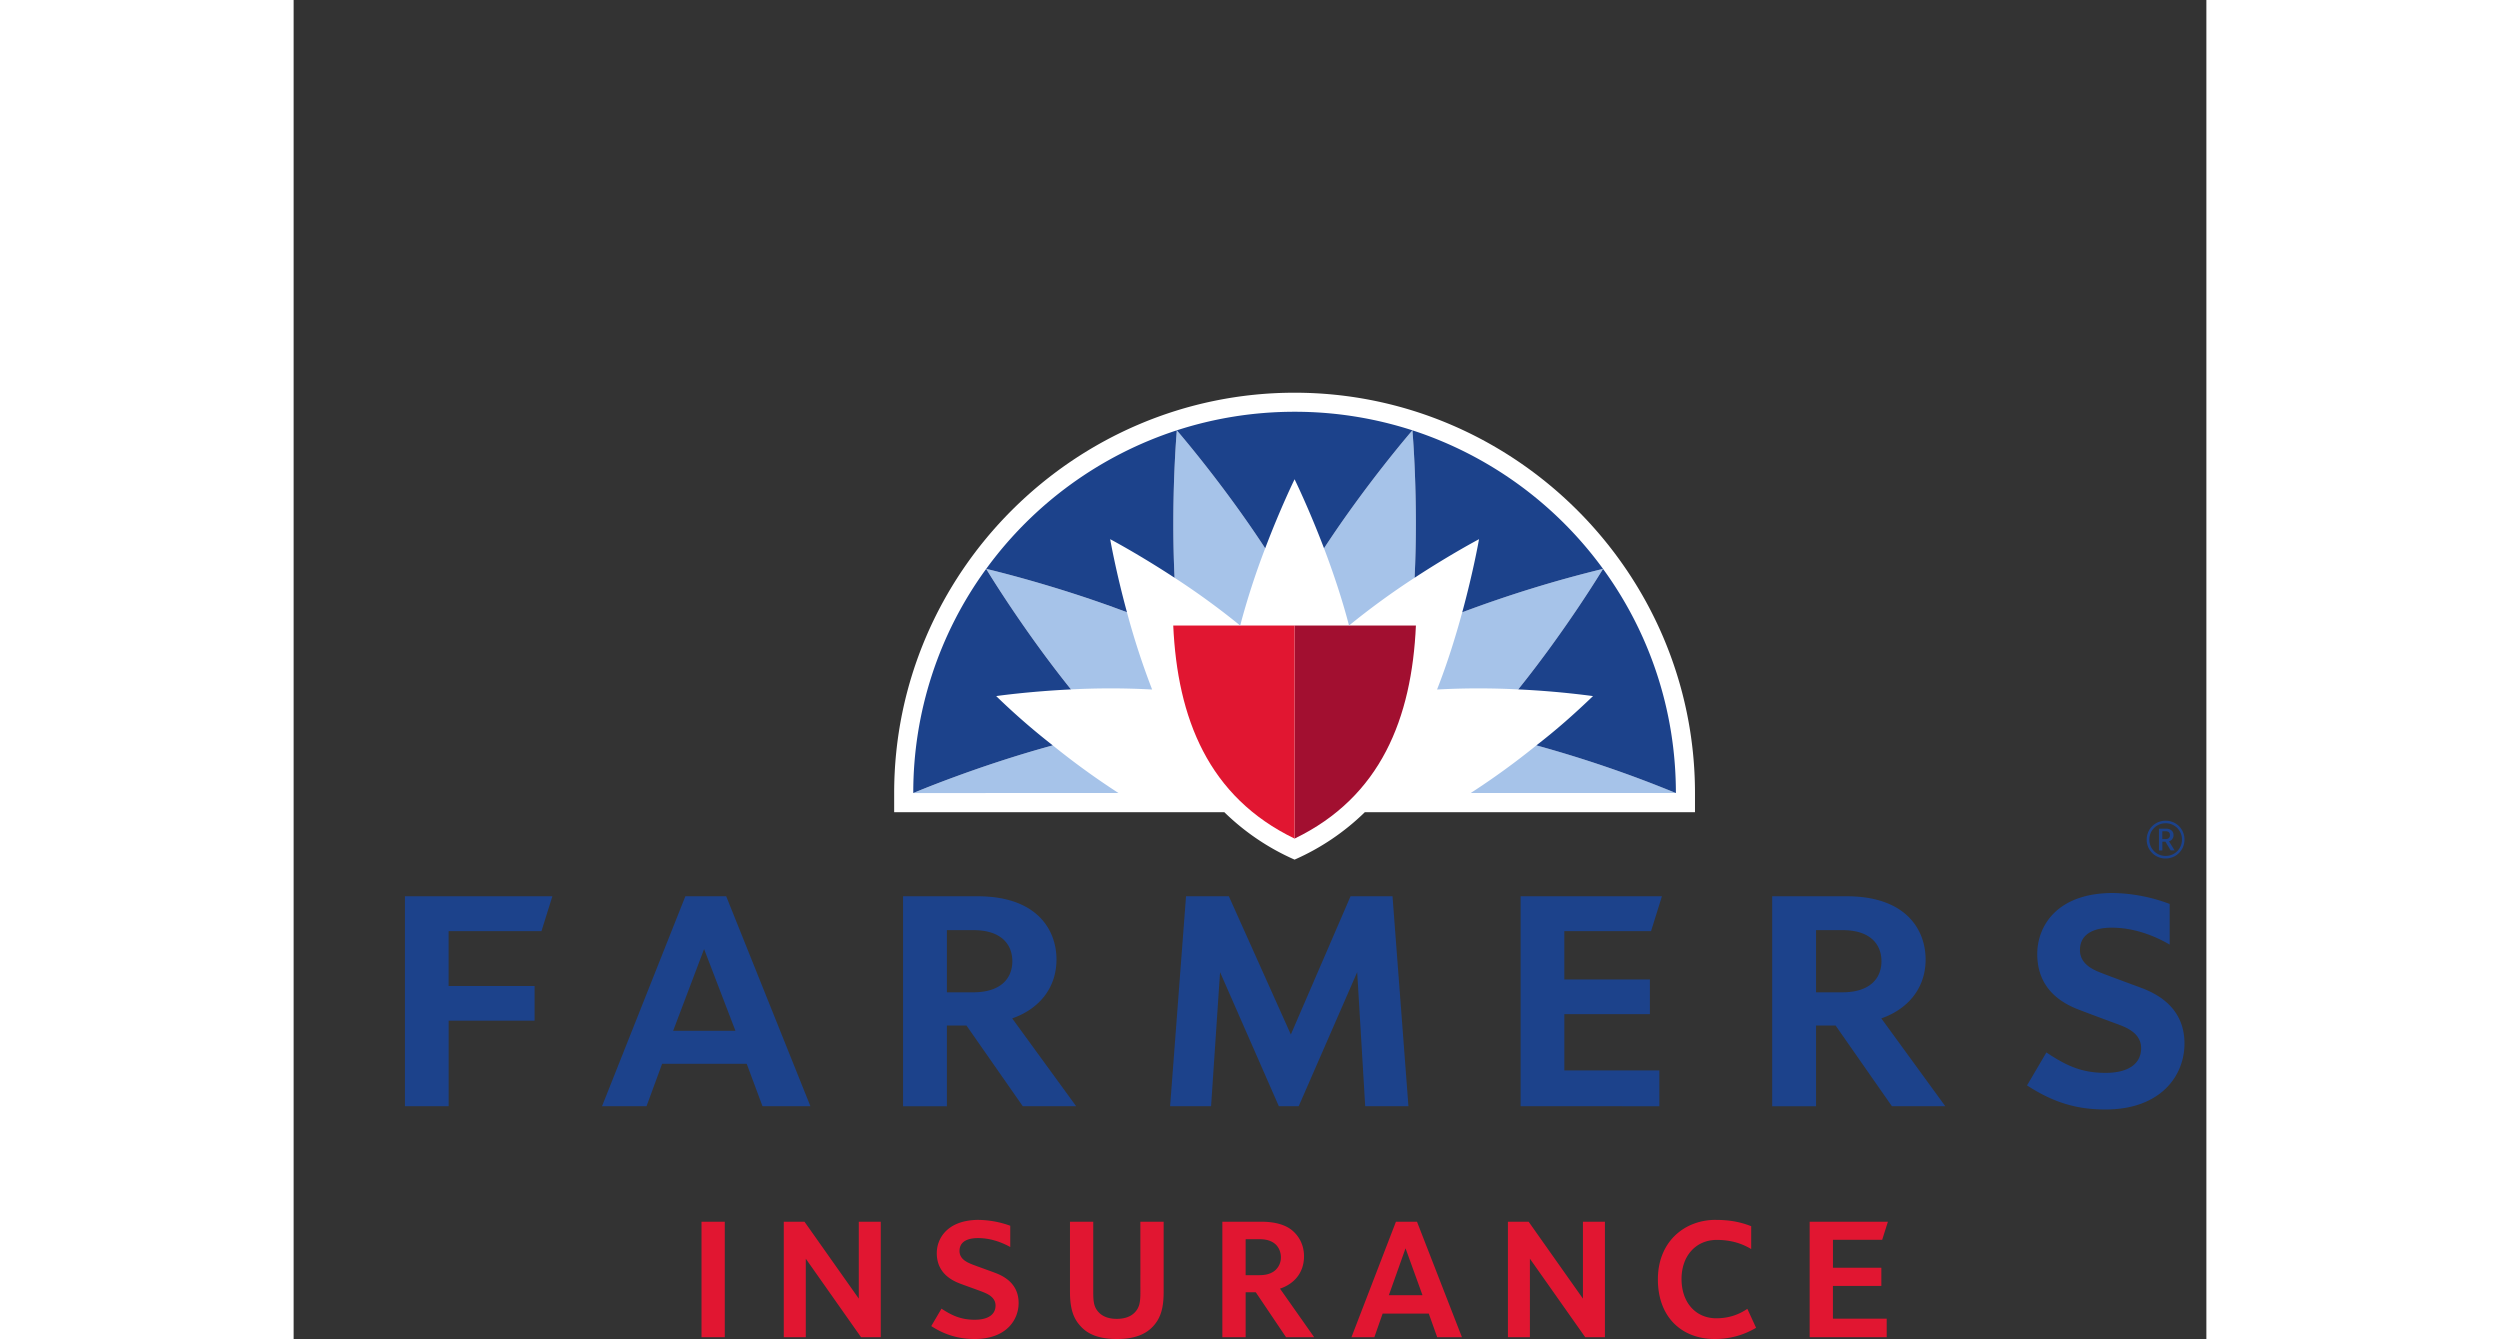 <svg height="1339" viewBox="-3.872 -14.332 71.096 49.77" width="2500" xmlns="http://www.w3.org/2000/svg"><rect x="-3.872" y="-14.332" width="71.096" height="49.77" fill="#333333" stroke="none"/><path d="m35.958 26.786-.298-4.984-2.174 4.984h-.738l-2.185-4.984-.334 4.984h-1.523l.592-7.804h1.592l2.304 5.138 2.219-5.138h1.56l.592 7.804zm-35.693 0v-7.804h5.48l-.405 1.296h-3.451v2.038h3.195v1.29h-3.194v3.18zm41.469 0v-7.804h5.253l-.404 1.296h-3.224v1.795h3.181v1.29h-3.18v2.09h3.532v1.333zm-29.184-2.804-1.165-3.038-1.15 3.038zm1.006 2.804-.587-1.578h-3.144l-.58 1.578h-1.654l3.098-7.804h1.518l3.13 7.804zm40.137-4.234c1.03 0 1.454-.522 1.454-1.155s-.42-1.156-1.442-1.156h-.99v2.311zm1.843 4.234-2.093-2.999h-.728v3h-1.63v-7.805h2.773c2.166 0 2.93 1.209 2.93 2.354 0 1.036-.628 1.83-1.646 2.185l2.378 3.265zm-34.149-4.234c1.031 0 1.455-.522 1.455-1.155s-.42-1.156-1.442-1.156h-.99v2.311zm1.844 4.234-2.093-2.999h-.728v3h-1.63v-7.805h2.773c2.166 0 2.93 1.209 2.93 2.354 0 1.036-.627 1.83-1.646 2.185l2.378 3.265zm40.243.121c-1.046 0-1.918-.245-2.916-.895l.72-1.225c.763.51 1.333.759 2.196.759.855 0 1.325-.339 1.325-.92 0-.543-.527-.761-.83-.873-.304-.113-1.011-.373-1.508-.565-1.012-.39-1.523-1.086-1.523-2.058 0-1.047.738-2.27 2.815-2.27a6.29 6.29 0 0 1 2.107.407v1.512c-.625-.366-1.376-.63-2.155-.63-.539 0-1.18.16-1.18.835 0 .51.474.721.762.835.322.127 1.037.389 1.516.567 1.063.394 1.607 1.09 1.607 2.07 0 1.22-.907 2.451-2.936 2.451" fill="#1c428b"/><path d="m52.478 35.37v-4.29h2.908l-.212.67h-1.83v1.04h1.799v.676h-1.8v1.216h1.999v.69zm-41.189 0v-4.29h.865v4.292zm5.929 0-2.053-2.917v2.918h-.818v-4.292h.77l2.018 2.858v-2.858h.817v4.292zm26.917 0-2.055-2.917v2.918h-.817v-4.292h.77l2.018 2.858v-2.858h.817v4.292zm-16.534-4.291h.866v2.589c0 .574-.09.966-.385 1.29-.289.318-.714.48-1.353.48-.632 0-1.065-.156-1.353-.48-.295-.317-.391-.71-.391-1.284v-2.594h.865v2.635c0 .372.041.542.179.704.144.169.37.27.693.27.33 0 .556-.101.7-.27.138-.162.18-.332.18-.704zm4.964.791c-.152-.102-.316-.142-.557-.142h-.494v1.338h.486c.248 0 .412-.04.564-.142a.633.633 0 0 0 .26-.527c0-.23-.11-.425-.26-.527zm.45 3.5-1.124-1.669h-.377v1.67h-.866v-4.292h1.456c.44 0 .831.088 1.1.29.28.216.48.555.48.994 0 .609-.364 1.028-.893 1.203l1.27 1.805zm-11.415-4.36c-1.167 0-1.566.684-1.566 1.238 0 .629.405.954.845 1.122.116.048.673.243.844.311.172.068.495.19.495.514s-.261.527-.776.527-.855-.163-1.233-.412l-.38.648c.443.288.954.48 1.613.48 1.188 0 1.634-.723 1.634-1.338 0-.48-.24-.892-.892-1.128-.124-.048-.674-.244-.831-.305-.159-.067-.474-.182-.474-.5s.247-.48.693-.48c.394 0 .808.117 1.193.332v-.79a3.586 3.586 0 0 0 -1.165-.218m27.381-.001c-1.138 0-2.144.793-2.144 2.212s.903 2.216 2.11 2.216c.597 0 1.097-.156 1.54-.416l-.325-.706c-.32.22-.7.352-1.153.352-.762 0-1.293-.582-1.293-1.46 0-.879.551-1.453 1.307-1.453.525 0 .933.129 1.282.34v-.85c-.37-.143-.75-.234-1.324-.234m-12.144 2.799.62-1.743.63 1.742zm1.796 1.56h.92l-1.67-4.291h-.783l-1.653 4.292h.851l.308-.878h1.715z" fill="#e11631"/><path d="m33.333.265c-8.169 0-14.883 6.675-14.883 14.883v.709h12.272a8.811 8.811 0 0 0 2.611 1.763 8.804 8.804 0 0 0 2.611-1.763h12.272v-.709c0-8.207-6.714-14.883-14.883-14.883" fill="#fff"/><path d="m33.333 16.838c3.21-1.551 4.355-4.479 4.51-7.919h-4.51z" fill="#a20f30"/><path d="m33.333 16.838c-3.21-1.551-4.355-4.479-4.51-7.919h4.51z" fill="#e11631"/><path d="m26.788 15.144a28.214 28.214 0 0 1 -2.443-1.771 45.123 45.123 0 0 0 -5.184 1.772zm20.718 0s-2.357-1.002-5.185-1.771a28.37 28.37 0 0 1 -2.441 1.771zm-19.468-3.847a28.155 28.155 0 0 1 -.935-2.87c-2.717-1.031-5.233-1.615-5.233-1.615a45 45 0 0 0 3.153 4.481 28.504 28.504 0 0 1 3.015.004zm10.59 0a28.566 28.566 0 0 1 3.017-.004 45.002 45.002 0 0 0 3.153-4.48s-2.517.583-5.233 1.613c-.24.883-.55 1.888-.936 2.87zm-3.271-2.378a28.173 28.173 0 0 1 2.437-1.776c.143-2.926-.081-5.48-.081-5.48s-1.692 1.948-3.286 4.384c.325.854.664 1.852.93 2.872zm-6.401-7.256s1.692 1.948 3.285 4.384a28.084 28.084 0 0 0 -.93 2.872 28.183 28.183 0 0 0 -2.439-1.776c-.14-2.926.084-5.48.084-5.48" fill="#a6c3e9"/><g fill="#1c428b"><path d="m47.506 15.145c0-3.116-1.005-5.995-2.708-8.332-.002.003-1.319 2.198-3.153 4.48a32.97 32.97 0 0 1 2.781.248c-.732.7-1.338 1.236-2.105 1.832a45.04 45.04 0 0 1 5.185 1.772m-2.708-8.333a14.21 14.21 0 0 0 -7.085-5.149s.224 2.554.081 5.48c1.344-.88 2.395-1.434 2.395-1.434s-.203 1.17-.624 2.717a45.767 45.767 0 0 1 5.233-1.614m-15.842-5.149s1.692 1.948 3.285 4.384c.565-1.49 1.092-2.565 1.092-2.565s.528 1.076 1.094 2.565c1.594-2.436 3.286-4.384 3.286-4.384a14.184 14.184 0 0 0 -4.38-.69c-1.527 0-2.999.243-4.377.69m-7.086 5.15a14.1 14.1 0 0 0 -2.71 8.332s2.36-1.003 5.185-1.772a25.648 25.648 0 0 1 -2.103-1.832s1.177-.17 2.78-.248c-1.833-2.282-3.15-4.477-3.152-4.48"/><path d="m21.87 6.812s2.516.584 5.233 1.614c-.421-1.547-.624-2.717-.624-2.717s1.051.555 2.393 1.434c-.14-2.926.084-5.48.084-5.48a14.204 14.204 0 0 0 -7.086 5.15m43.842 9.752h-.126v.29h.126c.098 0 .158-.047.158-.147.002-.097-.06-.143-.158-.143zm.185.713-.195-.326h-.114v.326h-.126v-.81h.262c.149 0 .278.075.278.24a.228.228 0 0 1 -.168.23l.209.34zm-.187-1.01a.6.6 0 0 0 -.606.606.6.6 0 0 0 .606.608.6.6 0 0 0 .606-.608.6.6 0 0 0 -.606-.606zm0 1.31a.697.697 0 0 1 -.704-.702c0-.394.311-.703.704-.703.392 0 .7.309.7.7a.695.695 0 0 1 -.7.704"/></g></svg>